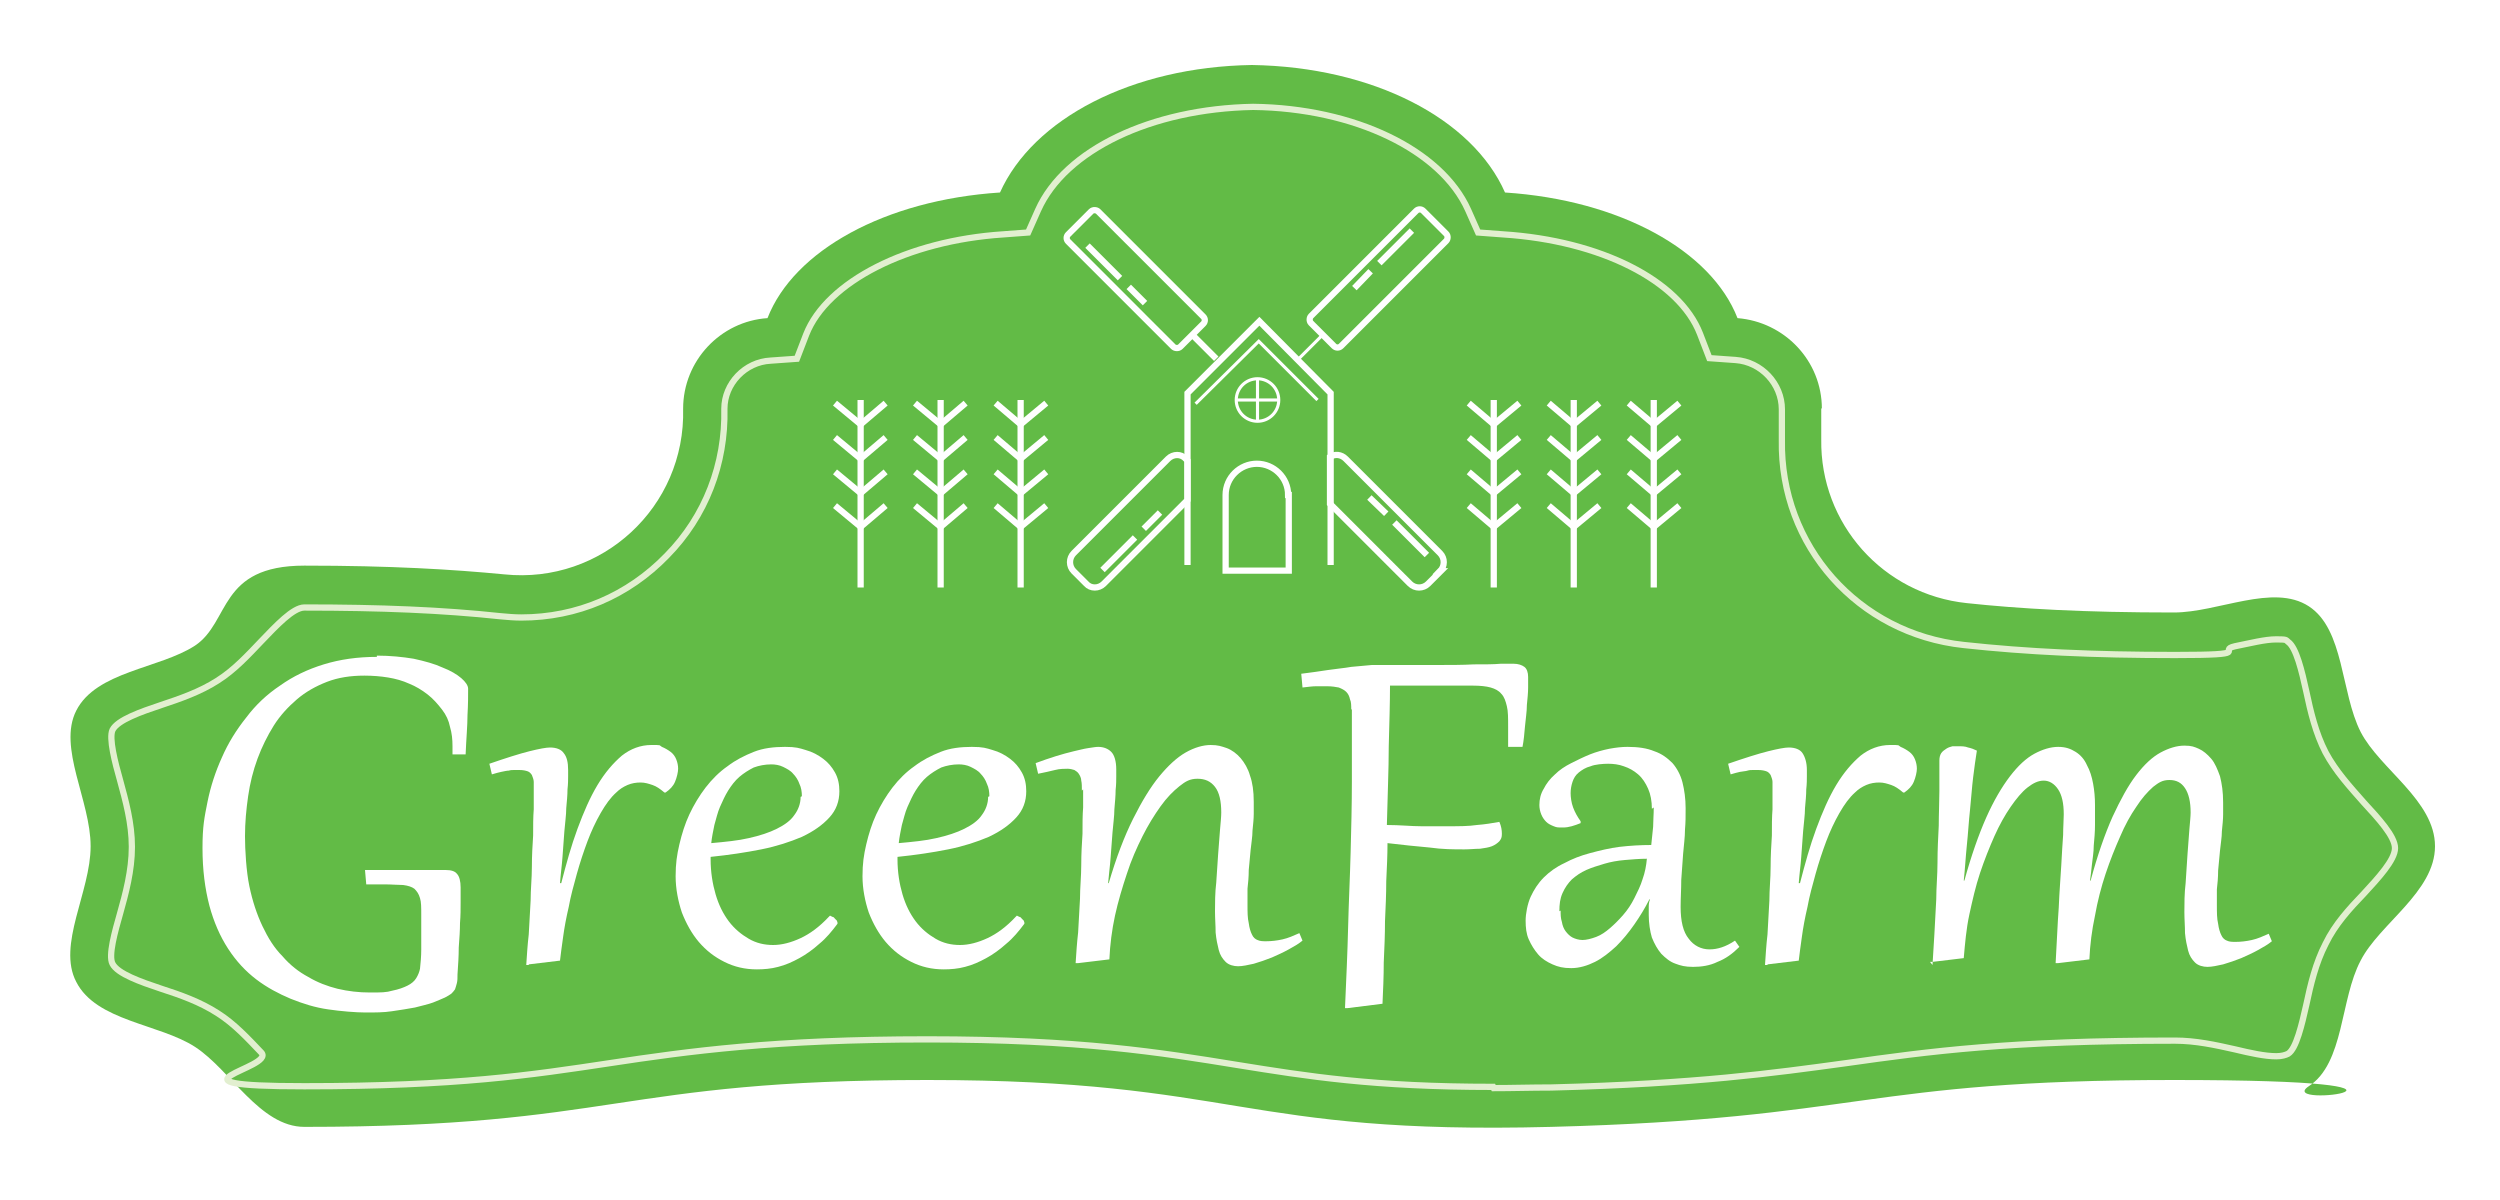 <?xml version="1.0" encoding="UTF-8"?>
<svg xmlns="http://www.w3.org/2000/svg" xmlns:xlink="http://www.w3.org/1999/xlink" id="Layer_1" data-name="Layer 1" version="1.1" viewBox="0 0 400 192">
  <defs>
    <style>
      .cls-1 {
        filter: url(#drop-shadow-1);
      }

      .cls-2, .cls-3, .cls-4, .cls-5 {
        fill: none;
        stroke-miterlimit: 10;
      }

      .cls-2, .cls-3, .cls-5 {
        stroke: #fff;
      }

      .cls-3 {
        stroke-width: .5px;
      }

      .cls-4 {
        stroke: #e2efd0;
      }

      .cls-6 {
        fill: #fff;
      }

      .cls-6, .cls-7 {
        stroke-width: 0px;
      }

      .cls-5 {
        stroke-width: .5px;
      }

      .cls-7 {
        fill: #62bb46;
      }
    </style>
    <filter id="drop-shadow-1" filterUnits="userSpaceOnUse">
      <feOffset dx="1.1" dy="0"/>
      <feGaussianBlur result="blur" stdDeviation="0"/>
      <feFlood flood-color="#231f20" flood-opacity=".8"/>
      <feComposite in2="blur" operator="in"/>
      <feComposite in="SourceGraphic"/>
    </filter>
  </defs>
  <path class="cls-7" d="M291.5,65.4c0-7.7-6-13.9-13.5-14.5-4.2-10.8-18.8-18.9-37.2-20.1-5.2-11.8-21.1-20.1-40.5-20.4-19.2.3-35,8.6-40.3,20.4-18.4,1.2-33,9.3-37.2,20.1-7.5.5-13.5,6.8-13.5,14.5h0c.4,15.7-13,28.1-28.6,26.5-8.3-.8-18.2-1.4-32-1.4s-11.8,9-17.5,12.8c-5.7,3.7-15.8,4.1-19,10.4-3,5.9,2.3,14.4,2.3,21.7s-5.4,15.8-2.3,21.7c3.2,6.3,13.3,6.7,19,10.4,5.7,3.7,10.4,12.8,17.5,12.8,49.9,0,49.9-7.5,99.7-7.5s50,8.8,99.8,7.5c49.9-1.3,49.8-7.5,99.6-7.5s15.9,4.8,21.6,1c5.7-3.7,5-13.9,8.3-20.1,3-5.9,11.9-11,11.9-18.3s-8.8-12.3-11.9-18.3c-3.2-6.3-2.6-16.4-8.3-20.1-5.7-3.7-14.5,1-21.6,1-14.4,0-24.7-.6-33.1-1.5-13.4-1.4-23.5-12.7-23.3-26.2v-5Z"/>
  <path class="cls-4" d="M238.9,173.9c-19.2,0-29.7-1.7-40.9-3.5-12.3-2-25.1-4.1-49.6-4.1s-38.3,1.9-50.8,3.8c-12.6,1.9-24.4,3.7-48.9,3.7s-4.5-2.9-6.9-5.4c-2.1-2.2-4.3-4.6-7-6.3-2.8-1.8-5.9-2.9-9-3.9-3.3-1.1-7-2.4-7.8-4-.7-1.3.4-5.2,1.2-8,.9-3.2,1.9-6.9,1.9-10.7s-1-7.4-1.9-10.7c-.8-2.8-1.8-6.7-1.2-8,.8-1.6,4.5-2.9,7.8-4,3-1,6.2-2.1,9-3.9,2.7-1.7,4.9-4.1,7-6.3,2.4-2.5,5.1-5.4,6.9-5.4,12.1,0,22.1.4,31.4,1.4,1.1.1,2.2.2,3.3.2,8.9,0,17.1-3.5,23.3-9.9,6.2-6.3,9.4-14.7,9.2-23.5,0-4,3.3-7.5,7.4-7.7l4.2-.3,1.5-3.9c3.3-8.4,16.2-15,31.5-16l4-.3,1.6-3.6c4.3-9.6,18.1-16.2,34.4-16.5,16.2.2,30.1,6.9,34.4,16.5l1.6,3.6,4,.3c15.6,1,28.2,7.4,31.5,15.9l1.5,3.9,4.2.3c4.1.3,7.4,3.8,7.4,7.9v4.9c-.3,16.9,12.2,31,29.1,32.8,10.1,1.1,20.8,1.6,33.8,1.6s6.5-.7,9.6-1.4c2.5-.5,4.8-1.1,6.6-1.1s1.5.1,1.9.4c1.3.9,2.2,4.7,2.9,7.9.7,3.3,1.5,6.7,3.1,9.8,1.6,3,3.9,5.5,6.1,8,2.3,2.5,5,5.4,5,7.3s-2.7,4.8-5,7.3c-2.3,2.4-4.6,4.9-6.1,8-1.6,3.1-2.4,6.5-3.1,9.8-.7,3.1-1.6,7-2.9,7.8-.4.2-1,.4-1.9.4-1.8,0-4.1-.5-6.6-1.1-3.1-.7-6.3-1.4-9.6-1.4-26.6,0-39.2,1.7-52.6,3.6-11.7,1.6-23.9,3.3-47.2,3.9-3.3,0-6.3.1-9.2.1Z"/>
  <g>
    <g>
      <path class="cls-5" d="M189.6,87.7"/>
      <polyline class="cls-5" points="212.9 90.4 212.9 62.9 201.5 51.4 190 62.9 190 90.4"/>
      <polyline class="cls-2" points="212.9 90.4 212.9 80.7 212.9 73.2 212.9 62.9 201.5 51.4 190 62.9 190 73.7 190 80 190 90.4"/>
      <path class="cls-5" d="M213,87.7"/>
      <g>
        <rect class="cls-2" x="178.3" y="31.9" width="6.8" height="25.4" rx=".8" ry=".8" transform="translate(21.7 141.6) rotate(-45)"/>
        <line class="cls-2" x1="174" y1="39.3" x2="179.2" y2="44.5"/>
        <line class="cls-2" x1="180.6" y1="45.9" x2="183.2" y2="48.5"/>
        <line class="cls-2" x1="190.8" y1="53.6" x2="194.6" y2="57.4"/>
      </g>
      <path class="cls-2" d="M190,73.7v6.3l-13.4,13.4c-.8.8-2.1.8-2.8,0l-2-2c-.8-.8-.8-2.1,0-2.9l15.1-15.1c.8-.8,2.1-.8,2.8,0l.3.3Z"/>
      <line class="cls-2" x1="176.4" y1="91.2" x2="181.6" y2="86"/>
      <line class="cls-2" x1="183" y1="84.6" x2="185.6" y2="82"/>
      <path class="cls-2" d="M230.5,91.4l-2,2c-.8.8-2.1.8-2.9,0l-12.8-12.8v-7.5c.8-.5,1.8-.4,2.5.3l15.1,15.1c.8.8.8,2.1,0,2.9Z"/>
      <line class="cls-2" x1="228.3" y1="88.8" x2="223.1" y2="83.6"/>
      <line class="cls-2" x1="221.8" y1="82.2" x2="219.1" y2="79.6"/>
      <g>
        <rect class="cls-2" x="217.1" y="31.9" width="6.8" height="25.4" rx=".8" ry=".8" transform="translate(96.2 -142.9) rotate(45)"/>
        <line class="cls-2" x1="225.9" y1="36.9" x2="220.7" y2="42.1"/>
        <line class="cls-2" x1="219.3" y1="43.4" x2="216.7" y2="46.1"/>
        <line class="cls-5" x1="211.6" y1="53.6" x2="207.8" y2="57.4"/>
      </g>
      <circle class="cls-5" cx="201.2" cy="64" r="3.4"/>
      <polyline class="cls-3" points="191.3 64.6 201.4 54.6 210.8 64"/>
      <path class="cls-2" d="M206.2,79.2v12.1h-10.1v-12.1c0-2.8,2.3-5,5-5s5,2.2,5,5Z"/>
      <line class="cls-3" x1="201.2" y1="60.6" x2="201.2" y2="67.5"/>
      <line class="cls-3" x1="197.7" y1="64" x2="204.6" y2="64"/>
    </g>
    <g>
      <g>
        <line class="cls-2" x1="163.3" y1="64" x2="163.3" y2="94"/>
        <line class="cls-2" x1="159.3" y1="64.5" x2="163.3" y2="67.9"/>
        <line class="cls-2" x1="159.3" y1="70" x2="163.3" y2="73.4"/>
        <line class="cls-2" x1="159.3" y1="75.5" x2="163.3" y2="78.9"/>
        <line class="cls-2" x1="159.3" y1="80.9" x2="163.3" y2="84.3"/>
        <line class="cls-2" x1="167.4" y1="64.5" x2="163.3" y2="67.9"/>
        <line class="cls-2" x1="167.4" y1="70" x2="163.3" y2="73.4"/>
        <line class="cls-2" x1="167.4" y1="75.5" x2="163.3" y2="78.9"/>
        <line class="cls-2" x1="167.4" y1="80.9" x2="163.3" y2="84.3"/>
      </g>
      <g>
        <line class="cls-2" x1="150.5" y1="64" x2="150.5" y2="94"/>
        <line class="cls-2" x1="146.4" y1="64.5" x2="150.5" y2="67.9"/>
        <line class="cls-2" x1="146.4" y1="70" x2="150.5" y2="73.4"/>
        <line class="cls-2" x1="146.4" y1="75.5" x2="150.5" y2="78.9"/>
        <line class="cls-2" x1="146.4" y1="80.9" x2="150.5" y2="84.3"/>
        <line class="cls-2" x1="154.5" y1="64.5" x2="150.5" y2="67.9"/>
        <line class="cls-2" x1="154.5" y1="70" x2="150.5" y2="73.4"/>
        <line class="cls-2" x1="154.5" y1="75.5" x2="150.5" y2="78.9"/>
        <line class="cls-2" x1="154.5" y1="80.9" x2="150.5" y2="84.3"/>
      </g>
      <g>
        <line class="cls-2" x1="137.7" y1="64" x2="137.7" y2="94"/>
        <line class="cls-2" x1="133.6" y1="64.5" x2="137.7" y2="67.9"/>
        <line class="cls-2" x1="133.6" y1="70" x2="137.7" y2="73.4"/>
        <line class="cls-2" x1="133.6" y1="75.5" x2="137.7" y2="78.9"/>
        <line class="cls-2" x1="133.6" y1="80.9" x2="137.7" y2="84.3"/>
        <line class="cls-2" x1="141.7" y1="64.5" x2="137.7" y2="67.9"/>
        <line class="cls-2" x1="141.7" y1="70" x2="137.7" y2="73.4"/>
        <line class="cls-2" x1="141.7" y1="75.5" x2="137.7" y2="78.9"/>
        <line class="cls-2" x1="141.7" y1="80.9" x2="137.7" y2="84.3"/>
      </g>
    </g>
    <g>
      <g>
        <line class="cls-2" x1="264.6" y1="64" x2="264.6" y2="94"/>
        <line class="cls-2" x1="260.6" y1="64.5" x2="264.6" y2="67.9"/>
        <line class="cls-2" x1="260.6" y1="70" x2="264.6" y2="73.4"/>
        <line class="cls-2" x1="260.6" y1="75.5" x2="264.6" y2="78.9"/>
        <line class="cls-2" x1="260.6" y1="80.9" x2="264.6" y2="84.3"/>
        <line class="cls-2" x1="268.7" y1="64.5" x2="264.6" y2="67.9"/>
        <line class="cls-2" x1="268.7" y1="70" x2="264.6" y2="73.4"/>
        <line class="cls-2" x1="268.7" y1="75.5" x2="264.6" y2="78.9"/>
        <line class="cls-2" x1="268.7" y1="80.9" x2="264.6" y2="84.3"/>
      </g>
      <g>
        <line class="cls-2" x1="251.8" y1="64" x2="251.8" y2="94"/>
        <line class="cls-2" x1="247.8" y1="64.5" x2="251.8" y2="67.9"/>
        <line class="cls-2" x1="247.8" y1="70" x2="251.8" y2="73.4"/>
        <line class="cls-2" x1="247.8" y1="75.5" x2="251.8" y2="78.9"/>
        <line class="cls-2" x1="247.8" y1="80.9" x2="251.8" y2="84.3"/>
        <line class="cls-2" x1="255.9" y1="64.5" x2="251.8" y2="67.9"/>
        <line class="cls-2" x1="255.9" y1="70" x2="251.8" y2="73.4"/>
        <line class="cls-2" x1="255.9" y1="75.5" x2="251.8" y2="78.9"/>
        <line class="cls-2" x1="255.9" y1="80.9" x2="251.8" y2="84.3"/>
      </g>
      <g>
        <line class="cls-2" x1="239" y1="64" x2="239" y2="94"/>
        <line class="cls-2" x1="235" y1="64.5" x2="239" y2="67.9"/>
        <line class="cls-2" x1="235" y1="70" x2="239" y2="73.4"/>
        <line class="cls-2" x1="235" y1="75.5" x2="239" y2="78.9"/>
        <line class="cls-2" x1="235" y1="80.9" x2="239" y2="84.3"/>
        <line class="cls-2" x1="243.1" y1="64.5" x2="239" y2="67.9"/>
        <line class="cls-2" x1="243.1" y1="70" x2="239" y2="73.4"/>
        <line class="cls-2" x1="243.1" y1="75.5" x2="239" y2="78.9"/>
        <line class="cls-2" x1="243.1" y1="80.9" x2="239" y2="84.3"/>
      </g>
    </g>
  </g>
  <g class="cls-1">
    <g>
      <path class="cls-6" d="M59.2,104.9c2.1,0,4.1.2,5.9.5,1.8.4,3.3.8,4.6,1.4,1.3.5,2.3,1.1,3,1.7.7.6,1.1,1.2,1.1,1.7,0,1.1,0,2.5-.1,4.2,0,1.7-.2,3.8-.3,6.3h-2.1c0-.3,0-.5,0-.7,0-.2,0-.4,0-.6,0-1.1-.1-2.1-.4-3.1-.2-1-.6-1.9-1.3-2.8-.7-.9-1.4-1.7-2.3-2.4-.9-.7-1.9-1.3-2.9-1.7-1.1-.5-2.2-.8-3.4-1-1.2-.2-2.5-.3-3.8-.3-2.2,0-4.2.3-6,1-1.8.7-3.4,1.6-4.8,2.8-1.4,1.2-2.7,2.6-3.7,4.2-1,1.6-1.9,3.4-2.6,5.3-.7,1.9-1.2,3.9-1.5,6-.3,2.1-.5,4.2-.5,6.4s.2,5.6.7,8c.5,2.4,1.2,4.5,2.1,6.4.9,1.9,1.9,3.5,3.2,4.8,1.2,1.4,2.6,2.5,4.1,3.3,1.5.9,3.1,1.5,4.7,1.9,1.7.4,3.4.6,5.2.6s2.6,0,3.6-.3c1-.2,1.8-.5,2.4-.8.6-.3,1.1-.7,1.4-1.2.3-.5.5-1,.6-1.5.1-.9.2-2,.2-3.1,0-1.1,0-2.3,0-3.4v-2.1c0-1.2,0-2.1-.2-2.7-.2-.7-.5-1.1-.9-1.5-.4-.3-1-.5-1.8-.6-.8,0-1.8-.1-3-.1h-1.2c-.2,0-.4,0-.7,0-.3,0-.6,0-1,0l-.2-2.3c.3,0,.5,0,.7,0h1.6c1,0,2.2,0,3.3,0,1.2,0,2.3,0,3.3,0,1,0,1.9,0,2.6,0,.7,0,1.2,0,1.4,0,.9,0,1.5.2,1.8.6.4.4.6,1.2.6,2.2s0,1.5,0,2.4c0,1,0,2.1-.1,3.3,0,1.2-.1,2.5-.2,3.9,0,1.4-.1,2.8-.2,4.3,0,.6,0,1-.1,1.4s-.2.7-.3,1c-.2.3-.4.5-.6.7-.3.2-.6.4-1,.6-.5.2-1.1.5-1.9.8-.8.3-1.8.5-2.9.8-1.1.2-2.3.4-3.7.6-1.3.2-2.7.2-4.2.2s-4-.2-6-.5c-2.1-.3-4-.9-6-1.7-1.9-.8-3.8-1.8-5.5-3.1-1.7-1.3-3.2-2.9-4.5-4.9-1.3-2-2.3-4.3-3-6.9-.7-2.7-1.1-5.7-1.1-9.2s.3-4.9.8-7.4c.5-2.5,1.3-4.9,2.3-7.1,1-2.3,2.3-4.4,3.9-6.4,1.5-2,3.3-3.7,5.4-5.1,2.1-1.5,4.4-2.6,7-3.4,2.6-.8,5.4-1.2,8.5-1.2Z"/>
      <path class="cls-6" d="M83.5,154.4h-.4c.1-1.5.2-3.2.4-4.9.1-1.8.2-3.6.3-5.4,0-1.8.2-3.6.2-5.4,0-1.8.1-3.5.2-5,0-1.6,0-3,.1-4.2,0-1.2,0-2.2,0-2.9s0-1.1,0-1.5c0-.4-.2-.8-.3-1.1-.2-.3-.4-.5-.7-.6-.3-.1-.7-.2-1.3-.2s-.5,0-.8,0c-.3,0-.6,0-.9.1-.3,0-.7.1-1.2.2-.4.1-.9.2-1.5.4l-.4-1.7c2.6-.9,4.8-1.6,6.4-2,1.6-.4,2.7-.6,3.3-.6,1,0,1.8.3,2.2.9.5.6.7,1.5.7,2.7s0,.4,0,1c0,.5,0,1.2-.1,2.1,0,.9-.1,1.9-.2,3,0,1.1-.2,2.4-.3,3.7-.1,1.3-.2,2.7-.3,4.1-.1,1.4-.3,2.8-.4,4.2h.2c.8-3.1,1.6-6,2.6-8.7,1-2.7,2-5,3.2-7,1.2-2,2.5-3.5,3.9-4.7,1.4-1.1,3-1.7,4.7-1.7s1.2,0,1.7.3c.5.2,1,.5,1.4.8.4.3.7.7.9,1.2.2.5.3,1,.3,1.5s-.2,1.4-.5,2.1c-.3.7-.8,1.2-1.5,1.7h-.2c-.7-.6-1.3-1-1.9-1.2-.6-.2-1.2-.4-1.9-.4s-1.4.1-2.1.4c-.7.3-1.3.7-1.8,1.2-.9.8-1.7,1.9-2.5,3.3-.8,1.4-1.5,2.9-2.1,4.5-.6,1.6-1.2,3.4-1.7,5.2-.5,1.8-1,3.6-1.3,5.3-.4,1.7-.7,3.3-.9,4.8-.2,1.5-.4,2.8-.5,3.8l-5,.6Z"/>
      <path class="cls-6" d="M131.7,146.5c0,0,.2.1.4.2.2,0,.3.2.4.3.1.1.2.2.3.3,0,.1.1.2.1.3s0,.1,0,.2c-.9,1.2-1.8,2.3-2.9,3.2-1,.9-2.1,1.7-3.2,2.3-1.1.6-2.2,1.1-3.4,1.4-1.1.3-2.3.4-3.4.4-1.9,0-3.6-.4-5.2-1.2-1.6-.8-2.9-1.8-4.1-3.2-1.1-1.3-2-2.9-2.7-4.7-.6-1.8-1-3.8-1-5.8s.2-3.4.6-5.1c.4-1.7.9-3.3,1.6-4.8.7-1.5,1.6-3,2.6-4.3,1-1.3,2.2-2.5,3.5-3.4,1.3-1,2.7-1.7,4.2-2.3s3.2-.8,5-.8,2.3.2,3.3.5c1.1.3,2,.8,2.8,1.4s1.4,1.3,1.9,2.2c.5.9.7,1.9.7,3,0,1.6-.5,3-1.6,4.2-1.1,1.2-2.5,2.2-4.4,3.1-1.9.8-4,1.5-6.5,2-2.5.5-5.2.9-8.1,1.2v.4c0,2,.3,3.9.8,5.6.5,1.7,1.2,3.1,2.1,4.3.9,1.2,2,2.1,3.2,2.8,1.2.7,2.5,1,3.9,1s2.9-.4,4.4-1.1c1.5-.7,3-1.8,4.5-3.4ZM127.2,127.4c0-.7-.1-1.4-.4-2-.2-.6-.6-1.2-1-1.6-.4-.5-1-.8-1.6-1.1-.6-.3-1.3-.4-1.9-.4-1,0-2,.2-2.8.5-.8.4-1.6.9-2.3,1.5-.7.6-1.3,1.4-1.8,2.2-.5.8-.9,1.7-1.3,2.6-.4.9-.6,1.9-.9,2.9-.2,1-.4,1.9-.5,2.9,2.2-.2,4.3-.4,6-.8,1.8-.4,3.3-.9,4.5-1.5,1.2-.6,2.2-1.3,2.8-2.2.6-.8,1-1.8,1-2.9Z"/>
      <path class="cls-6" d="M161.6,146.5c0,0,.2.1.4.2.2,0,.3.2.4.3.1.1.2.2.3.3,0,.1.1.2.1.3s0,.1,0,.2c-.9,1.2-1.8,2.3-2.9,3.2-1,.9-2.1,1.7-3.2,2.3-1.1.6-2.2,1.1-3.4,1.4-1.1.3-2.3.4-3.4.4-1.9,0-3.6-.4-5.2-1.2-1.6-.8-2.9-1.8-4.1-3.2-1.1-1.3-2-2.9-2.7-4.7-.6-1.8-1-3.8-1-5.8s.2-3.4.6-5.1c.4-1.7.9-3.3,1.6-4.8.7-1.5,1.6-3,2.6-4.3,1-1.3,2.2-2.5,3.5-3.4,1.3-1,2.7-1.7,4.2-2.3,1.5-.6,3.2-.8,5-.8s2.3.2,3.3.5c1.1.3,2,.8,2.8,1.4.8.6,1.4,1.3,1.9,2.2.5.9.7,1.9.7,3,0,1.6-.5,3-1.6,4.2-1.1,1.2-2.5,2.2-4.4,3.1-1.9.8-4,1.5-6.5,2-2.5.5-5.2.9-8.1,1.2v.4c0,2,.3,3.9.8,5.6.5,1.7,1.2,3.1,2.1,4.3.9,1.2,2,2.1,3.2,2.8,1.2.7,2.5,1,3.9,1s2.9-.4,4.4-1.1c1.5-.7,3-1.8,4.5-3.4ZM157.2,127.4c0-.7-.1-1.4-.4-2-.2-.6-.6-1.2-1-1.6-.4-.5-1-.8-1.6-1.1-.6-.3-1.3-.4-1.9-.4-1,0-2,.2-2.8.5-.8.4-1.6.9-2.3,1.5-.7.6-1.3,1.4-1.8,2.2-.5.8-.9,1.7-1.3,2.6-.4.9-.6,1.9-.9,2.9-.2,1-.4,1.9-.5,2.9,2.2-.2,4.3-.4,6-.8,1.8-.4,3.3-.9,4.5-1.5,1.2-.6,2.2-1.3,2.8-2.2.6-.8,1-1.8,1-2.9Z"/>
      <path class="cls-6" d="M172,126.5c0-.6,0-1.2-.1-1.6,0-.4-.2-.8-.4-1.1-.2-.3-.4-.4-.7-.6-.3-.1-.7-.2-1.1-.2s-1.3,0-2,.2c-.8.2-1.7.4-2.7.6l-.4-1.7c1.1-.4,2.2-.8,3.2-1.1,1-.3,2-.6,2.9-.8.9-.2,1.6-.4,2.3-.5.7-.1,1.2-.2,1.6-.2.9,0,1.6.3,2.1.8.5.5.8,1.5.8,2.8s0,.5,0,1.1c0,.6,0,1.3-.1,2.2,0,.9-.1,1.9-.2,3.1,0,1.1-.2,2.4-.3,3.7-.1,1.3-.2,2.6-.3,4-.1,1.4-.3,2.8-.4,4.1h.1c1.2-4.1,2.5-7.5,3.9-10.3,1.4-2.8,2.8-5.1,4.2-6.8,1.4-1.7,2.8-3,4.2-3.8,1.4-.8,2.8-1.2,4-1.2s1.7.2,2.6.5c.8.3,1.6.9,2.2,1.6.6.7,1.2,1.7,1.5,2.8.4,1.1.6,2.5.6,4.2s0,1.1,0,1.9c0,.8-.1,1.7-.2,2.7,0,1-.2,2-.3,3.1-.1,1.1-.2,2.2-.3,3.2,0,1.1-.1,2.1-.2,3,0,1,0,1.8,0,2.5,0,1.2,0,2.2.2,3,.1.8.3,1.4.5,1.8.2.5.6.8.9.9.4.2.9.2,1.4.2.8,0,1.7-.1,2.6-.3.9-.2,1.8-.6,2.7-1l.5,1.2c-.6.5-1.3.9-2.2,1.4-.9.5-1.8.9-2.7,1.3-1,.4-1.9.7-2.9,1-.9.2-1.8.4-2.5.4s-1.5-.2-2-.7c-.5-.5-.9-1.1-1.1-1.9-.2-.8-.4-1.7-.5-2.8,0-1.1-.1-2.2-.1-3.4s0-3,.2-4.6c.1-1.6.2-3.1.3-4.5.1-1.4.2-2.7.3-3.9.1-1.2.2-2.1.2-2.8,0-1.8-.3-3.2-1-4.1-.7-.9-1.6-1.3-2.8-1.3s-1.9.4-2.9,1.2c-1,.8-2,1.8-3,3.2-1,1.4-2,3-2.9,4.8-.9,1.8-1.8,3.8-2.5,6-.7,2.1-1.4,4.4-1.9,6.7-.5,2.3-.8,4.7-.9,7l-5,.6h-.4c.1-1.5.2-3.2.4-4.9.1-1.8.2-3.6.3-5.4,0-1.8.2-3.6.2-5.4,0-1.8.1-3.5.2-5,0-1.6,0-3,.1-4.2,0-1.2,0-2.2,0-2.9Z"/>
      <path class="cls-6" d="M215.1,113.6c0-.7,0-1.3-.2-1.7-.1-.5-.3-.9-.6-1.2-.3-.3-.7-.5-1.2-.7-.5-.1-1.1-.2-1.9-.2s-1.1,0-1.7,0c-.6,0-1.3.1-2.2.2l-.2-2.2c1.6-.2,3-.4,4.3-.6,1.3-.2,2.6-.3,3.7-.5,1.2-.1,2.3-.2,3.3-.3,1,0,2,0,2.9,0,2.6,0,5,0,7.3,0,2.3,0,4.3,0,6.1-.1,1.8,0,3.2,0,4.3-.1,1.1,0,1.8,0,2.1,0,.7,0,1.3.2,1.7.5.4.3.6.9.6,1.6s0,.8,0,1.7c0,.8-.1,1.8-.2,2.8,0,1.1-.2,2.2-.3,3.4-.1,1.2-.2,2.3-.4,3.3h-2.3c0-.7,0-1.2,0-1.8,0-.5,0-1,0-1.5,0-1.3,0-2.4-.2-3.2-.2-.8-.4-1.5-.9-2-.4-.5-1-.8-1.7-1-.7-.2-1.7-.3-2.8-.3-.8,0-1.6,0-2.3,0-.7,0-1.4,0-2.1,0h-5.7c-.3,0-.6,0-.9,0-.3,0-.7,0-1,0-.4,0-.8,0-1.3,0,0,2.7-.1,5.9-.2,9.7,0,3.8-.2,8-.3,12.6,2.1,0,3.9.2,5.5.2,1.6,0,3.1,0,4.5,0s3.1,0,4.4-.2c1.3-.1,2.5-.3,3.6-.5.3.7.4,1.3.4,1.9s-.1.8-.4,1.2c-.3.3-.7.6-1.2.8-.5.2-1.2.3-1.9.4-.8,0-1.6.1-2.5.1-1.7,0-3.5,0-5.6-.3-2.1-.2-4.3-.4-6.7-.7,0,1.9-.1,4-.2,6.1,0,2.1-.1,4.2-.2,6.4,0,2.2-.1,4.4-.2,6.6,0,2.2-.1,4.4-.2,6.6l-5.6.7h-.4c.2-4.6.4-8.9.5-13,.1-4.1.3-8,.4-11.9.1-3.8.2-7.7.2-11.4,0-3.8,0-7.6,0-11.6Z"/>
      <path class="cls-6" d="M263.2,129.4c0-1.2-.2-2.3-.6-3.2-.4-.9-.9-1.7-1.6-2.3-.7-.6-1.4-1-2.3-1.3-.8-.3-1.7-.4-2.5-.4s-2.1.1-2.8.4c-.8.2-1.4.6-1.9,1-.5.4-.8.9-1,1.5-.2.6-.3,1.2-.3,1.8s.1,1.5.4,2.3c.3.8.7,1.5,1.2,2.2v.3c-1,.4-1.9.7-2.8.7s-1,0-1.5-.2c-.5-.2-.9-.4-1.2-.7-.3-.3-.6-.7-.8-1.2-.2-.5-.3-1-.3-1.5,0-.9.2-1.8.7-2.6.4-.8,1-1.6,1.8-2.3.7-.7,1.6-1.3,2.6-1.8,1-.5,2-1,3-1.4,1-.4,2.1-.7,3.1-.9,1.1-.2,2-.3,2.9-.3,1.7,0,3.1.2,4.3.7,1.2.4,2.1,1.1,2.9,1.9.7.8,1.3,1.9,1.6,3.1.3,1.2.5,2.6.5,4.1s0,2.2-.1,3.4c0,1.3-.2,2.6-.3,3.9-.1,1.4-.2,2.8-.3,4.2,0,1.5-.1,2.9-.1,4.3,0,2.3.4,4,1.3,5.1.8,1.1,2,1.7,3.3,1.7s2.6-.4,4.1-1.4l.7,1c-1.1,1.1-2.2,1.9-3.5,2.4-1.2.6-2.6.8-3.9.8s-2-.2-2.8-.5c-.9-.3-1.6-.9-2.3-1.6-.6-.7-1.1-1.6-1.5-2.6-.3-1-.5-2.3-.5-3.6s0-.8,0-1.2c0-.4,0-.8.2-1.3h-.1c-.7,1.4-1.5,2.7-2.4,4-.9,1.3-1.9,2.5-2.9,3.5-1.1,1-2.2,1.9-3.4,2.5-1.2.6-2.5,1-3.8,1s-2.1-.2-3-.6c-.9-.4-1.7-.9-2.3-1.6-.6-.7-1.1-1.5-1.5-2.4-.4-.9-.5-1.9-.5-3s.3-2.7.8-3.8c.5-1.1,1.2-2.2,2.1-3.1.9-.9,2-1.7,3.3-2.3,1.3-.7,2.6-1.2,4.1-1.6,1.5-.4,3.1-.8,4.7-1,1.7-.2,3.4-.3,5.1-.3.1-1,.2-2,.3-2.9,0-.9.1-2,.1-3.1ZM248.6,145.7c0,.6,0,1.2.2,1.8.1.6.3,1.1.6,1.5.3.4.7.8,1.1,1,.4.2,1,.4,1.6.4s1.4-.2,2.2-.5c.8-.3,1.5-.8,2.2-1.4.7-.6,1.4-1.3,2.1-2.1.7-.8,1.3-1.7,1.8-2.7.5-1,1-2,1.3-3,.4-1.1.6-2.2.7-3.3-1.2,0-2.3.1-3.5.2-1.2.1-2.3.3-3.3.6-1,.3-2,.6-2.9,1-.9.4-1.6.9-2.3,1.5-.6.6-1.1,1.3-1.5,2.2s-.5,1.8-.5,2.9Z"/>
      <path class="cls-6" d="M281.7,154.4h-.4c.1-1.5.2-3.2.4-4.9.1-1.8.2-3.6.3-5.4,0-1.8.2-3.6.2-5.4,0-1.8.1-3.5.2-5,0-1.6,0-3,.1-4.2,0-1.2,0-2.2,0-2.9s0-1.1,0-1.5c0-.4-.2-.8-.3-1.1-.2-.3-.4-.5-.7-.6-.3-.1-.7-.2-1.3-.2s-.5,0-.8,0c-.3,0-.6,0-.9.1s-.7.1-1.2.2c-.4.1-.9.2-1.5.4l-.4-1.7c2.6-.9,4.8-1.6,6.4-2,1.6-.4,2.7-.6,3.3-.6,1,0,1.8.3,2.2.9.4.6.7,1.5.7,2.7s0,.4,0,1c0,.5,0,1.2-.1,2.1,0,.9-.1,1.9-.2,3,0,1.1-.2,2.4-.3,3.7-.1,1.3-.2,2.7-.3,4.1-.1,1.4-.3,2.8-.4,4.2h.2c.8-3.1,1.6-6,2.6-8.7,1-2.7,2-5,3.2-7,1.2-2,2.5-3.5,3.9-4.7,1.4-1.1,3-1.7,4.7-1.7s1.2,0,1.7.3c.5.2,1,.5,1.4.8.4.3.7.7.9,1.2.2.5.3,1,.3,1.5s-.2,1.4-.5,2.1c-.3.7-.8,1.2-1.5,1.7h-.2c-.7-.6-1.3-1-1.9-1.2-.6-.2-1.2-.4-1.9-.4s-1.4.1-2.1.4c-.7.3-1.3.7-1.8,1.2-.9.8-1.7,1.9-2.5,3.3-.8,1.4-1.5,2.9-2.1,4.5-.6,1.6-1.2,3.4-1.7,5.2-.5,1.8-1,3.6-1.3,5.3-.4,1.7-.7,3.3-.9,4.8-.2,1.5-.4,2.8-.5,3.8l-5,.6Z"/>
      <path class="cls-6" d="M308.1,154.4c.1-1.5.2-3.2.3-4.9.1-1.8.2-3.7.3-5.6,0-1.9.2-3.9.2-5.9,0-2,.1-4,.2-5.9,0-1.9.1-3.8.1-5.5,0-1.8,0-3.4,0-4.9,0-.5.1-.9.3-1.2.2-.3.5-.5.8-.7.3-.2.6-.3,1-.4.3,0,.7,0,.9,0,.6,0,1.1,0,1.6.2.5.1,1,.3,1.4.5-.2,1.2-.4,2.7-.6,4.3-.2,1.6-.3,3.3-.5,5.2-.2,1.8-.3,3.7-.5,5.6-.2,1.9-.3,3.9-.5,5.7h.1c1.1-4,2.3-7.4,3.5-10.1,1.2-2.7,2.5-4.9,3.8-6.6,1.3-1.7,2.6-2.9,3.9-3.6,1.3-.7,2.6-1.1,3.8-1.1s2,.3,2.8.8c.8.5,1.4,1.2,1.8,2.1.5.9.8,1.9,1,3,.2,1.1.3,2.2.3,3.4s0,2.1,0,3.2c0,1.1-.1,2.2-.2,3.3,0,1.1-.2,2.1-.3,3.1-.1,1-.2,1.8-.3,2.5h.1c1.1-4.1,2.3-7.5,3.5-10.2,1.3-2.8,2.5-5,3.8-6.7,1.3-1.7,2.6-2.9,3.9-3.6,1.3-.7,2.6-1.1,3.8-1.1s1.6.2,2.3.5c.7.3,1.4.9,2,1.6.6.7,1,1.7,1.4,2.8.3,1.2.5,2.5.5,4.2s0,1.1,0,1.9c0,.8-.1,1.7-.2,2.7,0,1-.2,2-.3,3.1-.1,1.1-.2,2.2-.3,3.2,0,1.1-.1,2.1-.2,3,0,1,0,1.8,0,2.5,0,1.2,0,2.2.2,3,.1.8.3,1.4.5,1.8.2.5.6.8.9.9.4.2.9.2,1.4.2.8,0,1.7-.1,2.6-.3.9-.2,1.8-.6,2.7-1l.5,1.2c-.6.5-1.3.9-2.2,1.4-.9.5-1.8.9-2.7,1.3-1,.4-1.9.7-2.9,1-.9.2-1.8.4-2.5.4s-1.5-.2-2-.7c-.5-.5-.9-1.1-1.1-1.9-.2-.8-.4-1.7-.5-2.8,0-1.1-.1-2.2-.1-3.4s0-3,.2-4.6c.1-1.6.2-3.1.3-4.6.1-1.5.2-2.8.3-4,.1-1.2.2-2.1.2-2.7,0-1.7-.3-3-.9-3.9-.6-.9-1.4-1.3-2.5-1.3s-1.7.4-2.6,1.1c-.9.8-1.8,1.8-2.7,3.2-.9,1.3-1.8,2.9-2.6,4.8-.8,1.8-1.6,3.8-2.3,5.9-.7,2.1-1.3,4.4-1.7,6.7-.5,2.3-.8,4.7-.9,7l-5,.6h-.4c.2-3.3.3-6.3.5-8.9.1-2.6.3-4.8.4-6.7.1-1.9.2-3.5.3-4.9,0-1.3.1-2.4.1-3.3,0-1.8-.3-3.1-.9-4-.6-.9-1.4-1.4-2.3-1.4s-1.7.4-2.6,1.1c-.9.7-1.8,1.8-2.7,3.1-.9,1.3-1.8,2.9-2.6,4.7-.8,1.8-1.6,3.8-2.3,5.9-.7,2.1-1.2,4.3-1.7,6.6-.5,2.3-.7,4.7-.9,7l-5,.6h-.4Z"/>
    </g>
  </g>
</svg>
